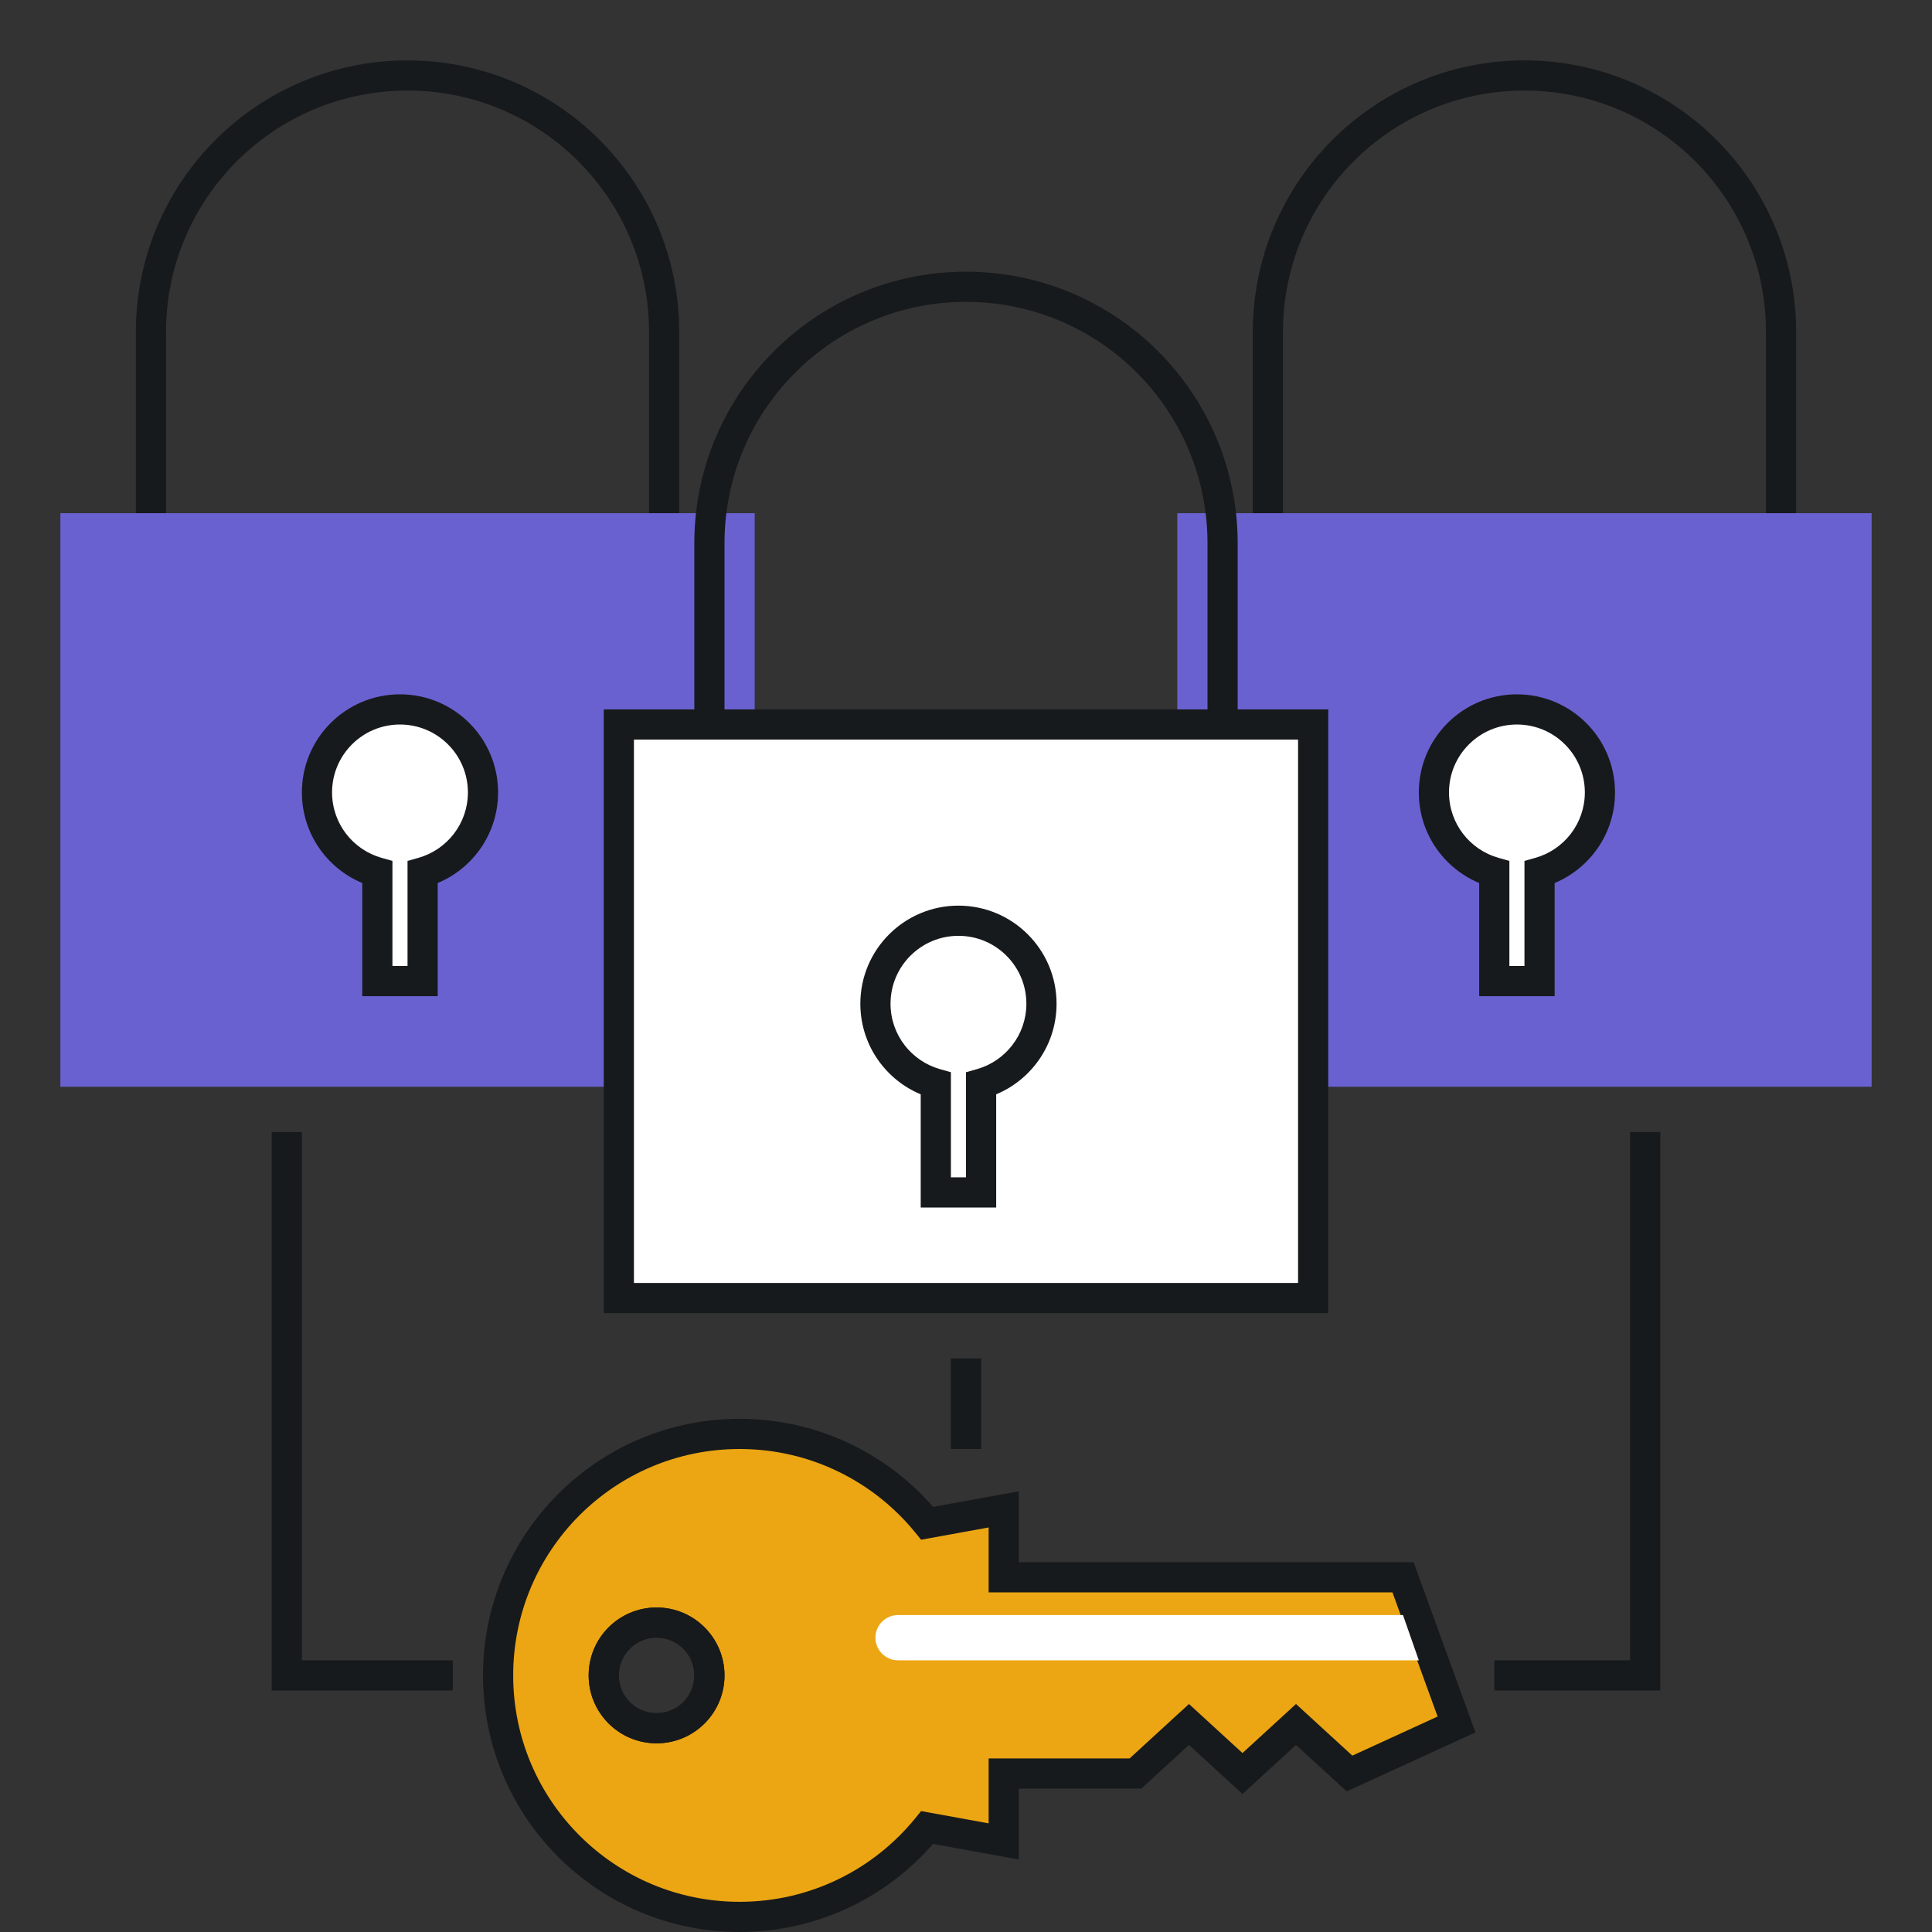 <svg width="128" height="128" viewBox="0 0 128 128" fill="none" xmlns="http://www.w3.org/2000/svg">
<rect x="0" y="0" width="128" height="128" fill="#333333" stroke="none"/>
<path d="M10 22C10 12.611 17.611 5 27 5C36.389 5 44 12.611 44 22V39H10V22Z" stroke="#171A1C" stroke-width="2"/>
<rect x="4" y="34" width="46" height="38" fill="#6A61D1"/>
<path fill-rule="evenodd" clip-rule="evenodd" d="M28 57.794C30.308 57.141 32 55.019 32 52.501C32 49.463 29.538 47.001 26.5 47.001C23.462 47.001 21 49.463 21 52.501C21 55.019 22.692 57.141 25 57.794V65.001H28V57.794Z" fill="white"/>
<path d="M28 57.794L27.728 56.832L27 57.038V57.794H28ZM25 57.794H26V57.038L25.272 56.832L25 57.794ZM25 65.001H24V66.001H25V65.001ZM28 65.001V66.001H29V65.001H28ZM31 52.501C31 54.559 29.617 56.297 27.728 56.832L28.272 58.756C31 57.985 33 55.478 33 52.501H31ZM26.5 48.001C28.985 48.001 31 50.016 31 52.501H33C33 48.911 30.09 46.001 26.5 46.001V48.001ZM22 52.501C22 50.016 24.015 48.001 26.5 48.001V46.001C22.91 46.001 20 48.911 20 52.501H22ZM25.272 56.832C23.383 56.297 22 54.559 22 52.501H20C20 55.478 22 57.985 24.728 58.756L25.272 56.832ZM26 65.001V57.794H24V65.001H26ZM28 64.001H25V66.001H28V64.001ZM27 57.794V65.001H29V57.794H27Z" fill="#171A1C"/>
<path d="M84 22C84 12.611 91.611 5 101 5C110.389 5 118 12.611 118 22V39H84V22Z" stroke="#171A1C" stroke-width="2"/>
<rect x="78" y="34" width="46" height="38" fill="#6A61D1"/>
<path fill-rule="evenodd" clip-rule="evenodd" d="M102 57.794C104.309 57.141 106 55.019 106 52.501C106 49.463 103.538 47.001 100.5 47.001C97.462 47.001 95 49.463 95 52.501C95 55.019 96.692 57.141 99 57.794V65.001H102V57.794Z" fill="white"/>
<path d="M102 57.794L101.728 56.832L101 57.038V57.794H102ZM99 57.794H100V57.038L99.272 56.832L99 57.794ZM99 65.001H98V66.001H99V65.001ZM102 65.001V66.001H103V65.001H102ZM105 52.501C105 54.559 103.617 56.297 101.728 56.832L102.272 58.756C105 57.985 107 55.478 107 52.501H105ZM100.5 48.001C102.985 48.001 105 50.016 105 52.501H107C107 48.911 104.09 46.001 100.5 46.001V48.001ZM96 52.501C96 50.016 98.015 48.001 100.5 48.001V46.001C96.91 46.001 94 48.911 94 52.501H96ZM99.272 56.832C97.383 56.297 96 54.559 96 52.501H94C94 55.478 96 57.985 98.728 58.756L99.272 56.832ZM100 65.001V57.794H98V65.001H100ZM102 64.001H99V66.001H102V64.001ZM101 57.794V65.001H103V57.794H101Z" fill="#171A1C"/>
<path d="M47 36C47 26.611 54.611 19 64 19C73.389 19 81 26.611 81 36V53H47V36Z" stroke="#171A1C" stroke-width="2"/>
<rect x="41" y="48" width="46" height="38" fill="white" stroke="#171A1C" stroke-width="2"/>
<path fill-rule="evenodd" clip-rule="evenodd" d="M65 71.794C67.308 71.141 69 69.019 69 66.501C69 63.463 66.538 61.001 63.5 61.001C60.462 61.001 58 63.463 58 66.501C58 69.019 59.691 71.141 62 71.794V79.001H65V71.794Z" fill="white"/>
<path d="M65 71.794L64.728 70.832L64 71.038V71.794H65ZM62 71.794H63V71.038L62.272 70.832L62 71.794ZM62 79.001H61V80.001H62V79.001ZM65 79.001V80.001H66V79.001H65ZM68 66.501C68 68.559 66.617 70.297 64.728 70.832L65.272 72.756C68 71.985 70 69.478 70 66.501H68ZM63.5 62.001C65.985 62.001 68 64.016 68 66.501H70C70 62.911 67.09 60.001 63.5 60.001V62.001ZM59 66.501C59 64.016 61.015 62.001 63.5 62.001V60.001C59.91 60.001 57 62.911 57 66.501H59ZM62.272 70.832C60.383 70.297 59 68.559 59 66.501H57C57 69.478 59 71.985 61.728 72.756L62.272 70.832ZM63 79.001V71.794H61V79.001H63ZM65 78.001H62V80.001H65V78.001ZM64 71.794V79.001H66V71.794H64Z" fill="#171A1C"/>
<path fill-rule="evenodd" clip-rule="evenodd" d="M49 95C54.017 95 58.494 97.309 61.428 100.922L66.5 100V104.5L92.955 104.5L96.5 114.251L89.409 117.5L85.864 114.251L82.318 117.5L78.773 114.251L75.227 117.5H66.5V122L61.428 121.078C58.494 124.691 54.017 127 49 127C40.163 127 33 119.837 33 111C33 102.163 40.163 95 49 95ZM43.5 107.5C45.433 107.5 47 109.067 47 111C47 112.933 45.433 114.5 43.5 114.5C41.567 114.5 40 112.933 40 111C40 109.067 41.567 107.5 43.5 107.5Z" fill="#ECA613"/>
<path d="M61.428 100.922L60.652 101.552L61.025 102.012L61.607 101.906L61.428 100.922ZM66.5 100H67.5V98.802L66.321 99.016L66.5 100ZM66.5 104.5H65.5V105.5H66.5V104.5ZM92.955 104.5L93.894 104.158L93.655 103.5H92.955V104.5ZM96.5 114.251L96.917 115.16L97.755 114.776L97.44 113.909L96.5 114.251ZM89.409 117.5L88.733 118.237L89.222 118.685L89.826 118.409L89.409 117.5ZM85.864 114.251L86.539 113.513L85.864 112.894L85.188 113.513L85.864 114.251ZM82.318 117.5L81.642 118.237L82.318 118.856L82.994 118.237L82.318 117.5ZM78.773 114.251L79.448 113.513L78.773 112.894L78.097 113.513L78.773 114.251ZM75.227 117.5V118.5H75.616L75.903 118.237L75.227 117.5ZM66.5 117.5V116.5H65.5V117.5H66.5ZM66.5 122L66.321 122.984L67.5 123.198V122H66.5ZM61.428 121.078L61.607 120.094L61.025 119.988L60.652 120.448L61.428 121.078ZM62.204 100.292C59.089 96.455 54.331 94 49 94V96C53.703 96 57.9 98.163 60.652 101.552L62.204 100.292ZM66.321 99.016L61.249 99.938L61.607 101.906L66.679 100.984L66.321 99.016ZM67.5 104.5V100H65.5V104.5H67.5ZM92.955 103.5L66.5 103.5V105.5L92.955 105.5V103.5ZM97.44 113.909L93.894 104.158L92.015 104.842L95.56 114.592L97.44 113.909ZM89.826 118.409L96.917 115.16L96.083 113.342L88.993 116.591L89.826 118.409ZM85.188 114.988L88.733 118.237L90.085 116.763L86.539 113.513L85.188 114.988ZM82.994 118.237L86.539 114.988L85.188 113.513L81.642 116.763L82.994 118.237ZM78.097 114.988L81.642 118.237L82.994 116.763L79.448 113.513L78.097 114.988ZM75.903 118.237L79.448 114.988L78.097 113.513L74.552 116.763L75.903 118.237ZM66.5 118.5H75.227V116.5H66.5V118.5ZM67.5 122V117.5H65.5V122H67.5ZM61.249 122.062L66.321 122.984L66.679 121.016L61.607 120.094L61.249 122.062ZM49 128C54.331 128 59.089 125.545 62.204 121.708L60.652 120.448C57.9 123.837 53.703 126 49 126V128ZM32 111C32 120.389 39.611 128 49 128V126C40.716 126 34 119.284 34 111H32ZM49 94C39.611 94 32 101.611 32 111H34C34 102.716 40.716 96 49 96V94ZM48 111C48 108.515 45.985 106.5 43.5 106.5V108.5C44.881 108.5 46 109.619 46 111H48ZM43.5 115.5C45.985 115.5 48 113.485 48 111H46C46 112.381 44.881 113.5 43.5 113.5V115.5ZM39 111C39 113.485 41.015 115.5 43.5 115.5V113.5C42.119 113.5 41 112.381 41 111H39ZM43.5 106.5C41.015 106.5 39 108.515 39 111H41C41 109.619 42.119 108.5 43.5 108.5V106.5Z" fill="#171A1C"/>
<ellipse rx="3.5" ry="3.5" transform="matrix(1 -2.18557e-08 -2.18557e-08 -1 43.5 111)" stroke="#171A1C" stroke-width="2" stroke-linecap="square"/>
<path d="M92.95 107H59.5C58.672 107 58 107.672 58 108.5C58 109.328 58.672 110 59.5 110H94L92.95 107Z" fill="white"/>
<path d="M109 75L109 111L99 111" stroke="#171A1C" stroke-width="2"/>
<path d="M19 75L19 111L30 111" stroke="#171A1C" stroke-width="2"/>
<path d="M64 90L64 96" stroke="#171A1C" stroke-width="2"/>
</svg>
